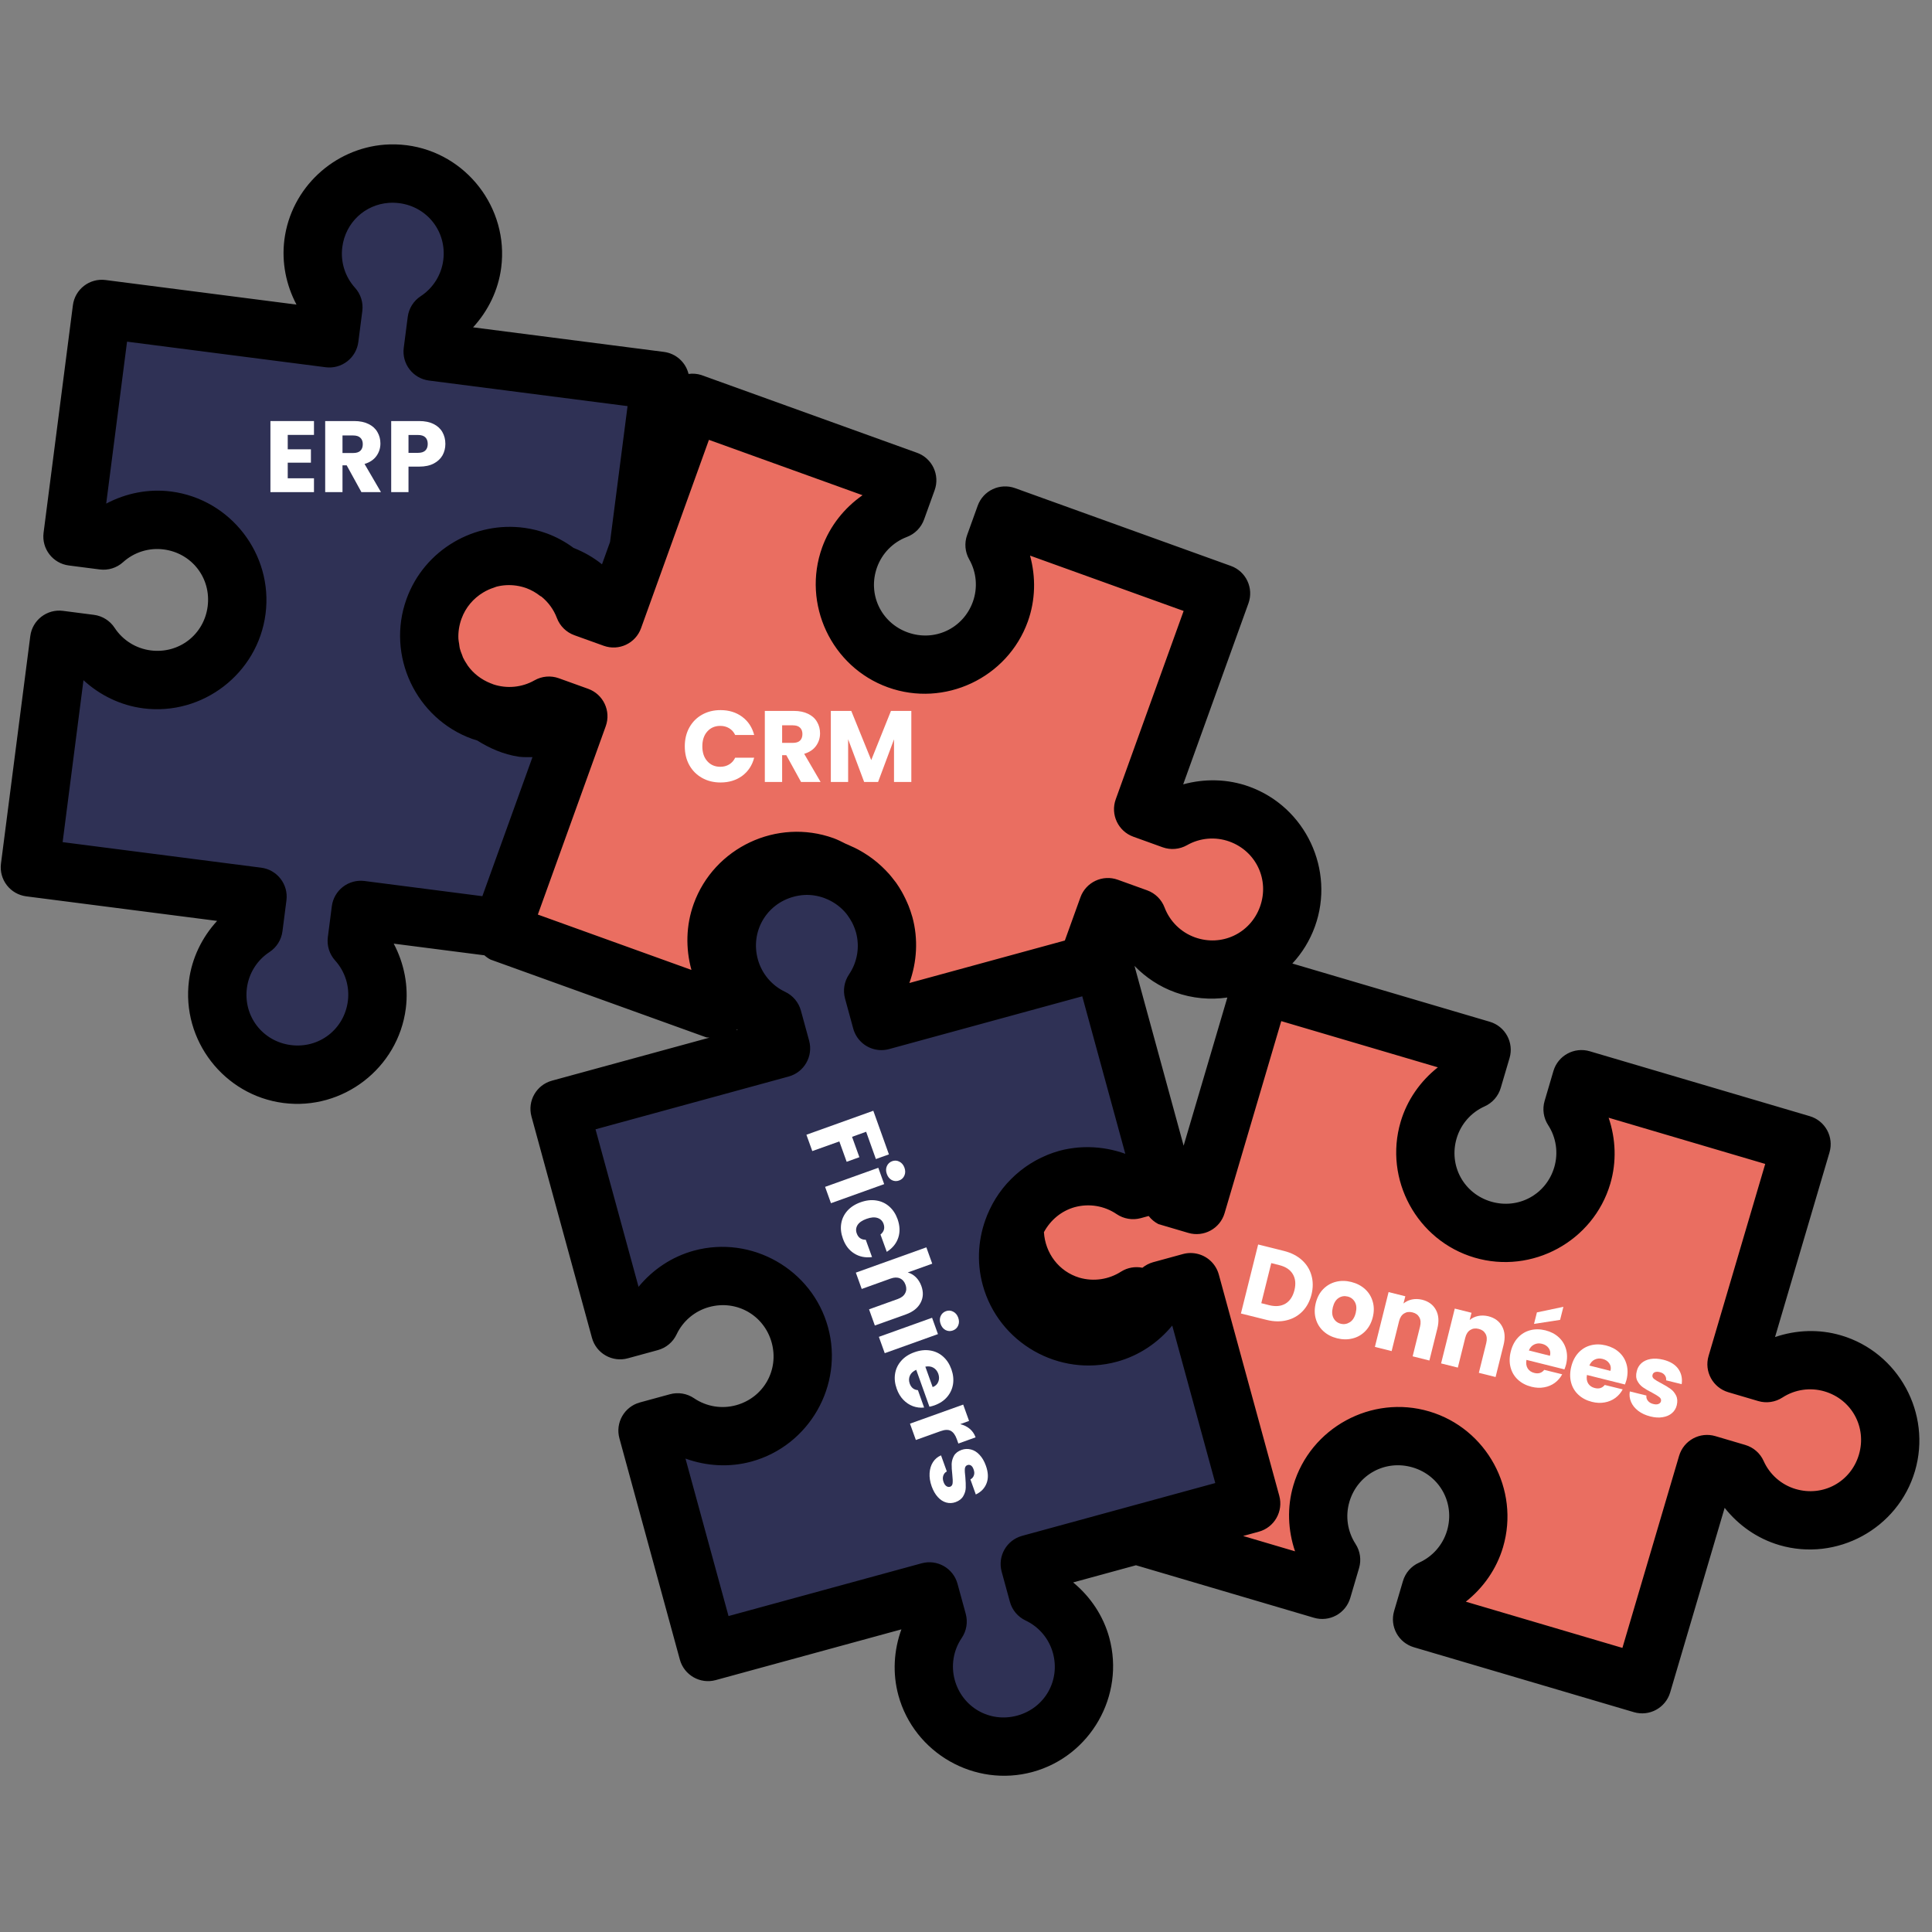 <?xml version="1.0" encoding="UTF-8"?> <svg xmlns="http://www.w3.org/2000/svg" xmlns:xlink="http://www.w3.org/1999/xlink" width="500" zoomAndPan="magnify" viewBox="0 0 375 375" height="500" preserveAspectRatio="xMidYMid meet" version="1.0"><rect x="0" y="0" width="375" height="375" fill="#808080" stroke="none"/><defs><g></g><clipPath id="6e0cb95cc5"><path d="M 0 1 L 372.719 1 L 372.719 317.879 L 0 317.879 Z M 0 1 " clip-rule="nonzero"></path></clipPath><clipPath id="0268f3eef5"><rect x="0" width="373" y="0" height="318"></rect></clipPath></defs><g transform="matrix(1, 0, 0, 1, 0, 27)"><g clip-path="url(#0268f3eef5)"><path fill="#2f3155" d="M 114.195 155.312 L 70.027 149.621 L 69.258 155.629 C 72.301 158.996 73.723 163.527 73.145 168.031 C 72.047 176.551 64.254 182.566 55.734 181.469 C 47.219 180.371 41.203 172.578 42.301 164.062 C 42.883 159.559 45.406 155.535 49.203 153.047 L 49.977 147.039 L 5.812 141.352 L 11.5 97.188 L 17.504 97.961 C 19.992 101.762 24.016 104.281 28.52 104.863 C 37.035 105.961 44.828 99.945 45.926 91.43 C 47.023 82.91 41.008 75.121 32.492 74.023 C 27.988 73.445 23.457 74.867 20.086 77.91 L 14.082 77.137 L 19.77 32.969 L 63.934 38.66 L 64.711 32.652 C 61.664 29.285 60.242 24.754 60.82 20.25 C 61.918 11.734 69.711 5.715 78.227 6.812 C 82.316 7.34 86.031 9.469 88.551 12.734 C 91.07 16 92.191 20.133 91.664 24.223 C 91.082 28.723 88.559 32.746 84.758 35.234 L 83.984 41.242 L 128.152 46.93 L 122.465 91.094 L 116.457 90.32 C 113.969 86.52 109.945 84 105.445 83.418 C 96.926 82.32 89.133 88.336 88.035 96.852 C 86.938 105.371 92.953 113.164 101.473 114.262 C 105.977 114.836 110.508 113.418 113.875 110.371 L 119.883 111.145 Z M 114.195 155.312 " fill-opacity="1" fill-rule="nonzero"></path><path fill="#ea6e61" d="M 97.137 153.926 L 112.238 112.035 L 106.543 109.98 C 102.594 112.223 97.863 112.629 93.59 111.094 C 85.512 108.184 81.324 99.273 84.234 91.195 C 87.148 83.117 96.055 78.926 104.137 81.84 C 108.406 83.383 111.789 86.715 113.398 90.961 L 119.094 93.012 L 134.195 51.121 L 176.086 66.223 L 174.031 71.918 C 169.785 73.527 166.453 76.91 164.91 81.18 C 162 89.258 166.188 98.168 174.266 101.082 C 182.344 103.992 191.254 99.805 194.164 91.723 C 195.703 87.453 195.297 82.719 193.051 78.773 L 195.105 73.078 L 236.996 88.18 L 221.895 130.07 L 227.594 132.125 C 231.543 129.879 236.27 129.473 240.543 131.008 C 248.621 133.922 252.812 142.832 249.898 150.91 C 246.988 158.988 238.078 163.176 229.996 160.266 C 225.727 158.723 222.344 155.391 220.738 151.145 L 215.043 149.09 L 199.941 190.98 L 158.047 175.879 L 160.102 170.184 C 164.348 168.574 167.68 165.191 169.223 160.922 C 172.133 152.844 167.945 143.934 159.867 141.02 C 151.789 138.109 142.879 142.297 139.969 150.375 C 138.43 154.648 138.836 159.379 141.082 163.328 L 139.027 169.023 Z M 97.137 153.926 " fill-opacity="1" fill-rule="nonzero"></path><path fill="#ea6e61" d="M 197.352 207.109 C 199.785 198.875 208.43 194.168 216.664 196.598 C 221.02 197.887 224.594 201.012 226.449 205.156 L 232.258 206.871 L 244.859 164.16 L 287.566 176.762 L 285.855 182.57 C 281.711 184.426 278.582 188 277.297 192.355 C 274.867 200.59 279.574 209.238 287.809 211.668 C 296.047 214.098 304.691 209.391 307.121 201.152 C 308.402 196.797 307.719 192.098 305.246 188.293 L 306.957 182.484 L 349.668 195.086 L 337.066 237.793 L 342.875 239.508 C 346.684 237.035 351.383 236.348 355.738 237.633 C 363.977 240.062 368.684 248.707 366.254 256.945 C 365.086 260.898 362.395 264.23 358.773 266.199 C 355.148 268.172 350.895 268.625 346.938 267.457 C 342.582 266.168 339.008 263.043 337.156 258.898 L 331.348 257.184 L 318.746 299.895 L 276.035 287.293 L 277.746 281.484 C 281.895 279.629 285.02 276.055 286.305 271.703 C 287.473 267.746 287.023 263.492 285.051 259.867 C 283.078 256.246 279.75 253.555 275.793 252.391 C 267.559 249.957 258.91 254.664 256.48 262.902 C 255.199 267.258 255.887 271.957 258.359 275.766 L 256.645 281.574 L 213.934 268.973 L 226.535 226.262 L 220.727 224.547 C 216.922 227.02 212.223 227.707 207.867 226.426 C 199.629 223.996 194.922 215.348 197.352 207.109 Z M 197.352 207.109 " fill-opacity="1" fill-rule="nonzero"></path><path fill="#2f3155" d="M 198.941 311.465 C 190.66 313.727 182.109 308.848 179.848 300.562 C 178.652 296.184 179.434 291.5 181.98 287.742 L 180.387 281.898 L 137.43 293.637 L 125.695 250.684 L 131.535 249.086 C 135.293 251.637 139.977 252.418 144.355 251.223 C 148.336 250.137 151.719 247.512 153.762 243.93 C 155.809 240.352 156.344 236.105 155.258 232.125 C 152.992 223.84 144.445 218.961 136.16 221.227 C 131.781 222.426 128.145 225.477 126.207 229.586 L 120.363 231.18 L 108.629 188.227 L 151.582 176.488 L 149.984 170.645 C 145.879 168.707 142.824 165.07 141.625 160.691 C 139.363 152.406 144.242 143.859 152.527 141.594 C 160.809 139.332 169.359 144.211 171.621 152.496 C 172.816 156.875 172.035 161.559 169.488 165.316 L 171.082 171.16 L 214.039 159.422 L 225.777 202.375 L 219.934 203.973 C 216.18 201.422 211.492 200.641 207.113 201.836 C 198.832 204.102 193.949 212.652 196.215 220.934 C 198.477 229.219 207.027 234.098 215.312 231.836 C 219.691 230.637 223.324 227.582 225.266 223.473 L 231.105 221.879 L 242.844 264.832 L 199.887 276.57 L 201.484 282.414 C 205.59 284.352 208.645 287.988 209.844 292.367 C 210.93 296.344 210.395 300.59 208.348 304.172 C 206.305 307.754 202.922 310.375 198.941 311.465 Z M 198.941 311.465 " fill-opacity="1" fill-rule="nonzero"></path><g clip-path="url(#6e0cb95cc5)"><path fill="#000000" d="M 76.797 1.027 C 76.082 1.008 75.375 1.027 74.676 1.078 C 64.863 1.824 56.504 9.414 55.199 19.523 C 55.199 19.527 55.199 19.527 55.199 19.527 C 54.641 23.91 55.52 28.289 57.547 32.121 L 20.492 27.352 C 17.387 26.949 14.547 29.141 14.148 32.25 L 8.457 76.414 C 8.059 79.52 10.254 82.359 13.355 82.758 L 19.363 83.531 C 21.008 83.742 22.66 83.227 23.887 82.117 C 26.031 80.18 28.902 79.277 31.766 79.645 C 37.246 80.348 41.012 85.227 40.305 90.707 C 39.598 96.188 34.723 99.949 29.242 99.242 C 26.379 98.871 23.828 97.273 22.246 94.859 C 21.34 93.473 19.871 92.551 18.227 92.34 L 12.223 91.566 C 9.117 91.168 6.277 93.359 5.879 96.465 L 0.188 140.629 C -0.004 142.121 0.406 143.625 1.324 144.816 C 2.242 146.008 3.598 146.785 5.086 146.977 L 42.141 151.746 C 39.211 154.941 37.246 158.953 36.68 163.332 C 36.68 163.332 36.68 163.336 36.68 163.336 C 35.191 174.891 43.461 185.602 55.016 187.09 C 66.57 188.578 77.277 180.312 78.766 168.754 C 79.328 164.371 78.445 159.992 76.422 156.16 L 94.027 158.426 C 94.387 158.754 94.785 159.031 95.215 159.254 L 137.105 174.355 C 137.305 174.383 137.504 174.398 137.703 174.406 L 107.133 182.758 C 104.113 183.582 102.336 186.699 103.16 189.719 L 114.898 232.676 C 115.723 235.695 118.84 237.473 121.855 236.648 L 127.699 235.051 C 129.297 234.613 130.621 233.5 131.328 232.004 C 132.562 229.391 134.871 227.453 137.656 226.691 C 142.984 225.238 148.332 228.293 149.789 233.621 C 151.242 238.949 148.191 244.297 142.863 245.754 C 140.078 246.516 137.105 246.02 134.715 244.398 C 133.344 243.469 131.637 243.184 130.039 243.621 L 124.199 245.215 C 121.18 246.043 119.398 249.156 120.227 252.176 L 131.961 295.133 C 132.789 298.148 135.902 299.93 138.922 299.105 L 174.961 289.258 C 173.484 293.332 173.215 297.793 174.375 302.055 C 174.375 302.055 174.375 302.055 174.375 302.059 C 177.449 313.297 189.195 320.004 200.438 316.93 C 211.672 313.859 218.379 302.109 215.309 290.871 C 214.145 286.609 211.645 282.906 208.297 280.148 L 220.492 276.816 L 255.043 287.008 C 256.48 287.434 258.035 287.27 259.355 286.551 C 260.676 285.832 261.652 284.617 262.082 283.176 L 263.793 277.367 C 264.262 275.777 264.012 274.066 263.109 272.676 C 261.539 270.254 261.102 267.277 261.918 264.508 L 261.918 264.5 C 263.484 259.207 268.891 256.262 274.191 257.824 C 279.488 259.387 282.434 264.801 280.871 270.098 C 280.051 272.867 278.07 275.133 275.434 276.312 C 273.922 276.988 272.777 278.293 272.312 279.883 L 270.598 285.691 C 269.711 288.691 271.426 291.844 274.43 292.73 L 317.141 305.332 C 320.141 306.215 323.293 304.5 324.18 301.5 L 334.754 265.668 C 337.441 269.066 341.094 271.641 345.332 272.891 C 345.332 272.891 345.336 272.895 345.34 272.895 C 356.512 276.188 368.391 269.723 371.688 258.551 C 374.984 247.375 368.52 235.492 357.344 232.195 C 357.34 232.195 357.34 232.195 357.336 232.195 C 353.102 230.945 348.637 231.125 344.535 232.52 L 355.102 196.688 C 355.988 193.688 354.273 190.535 351.27 189.648 L 308.562 177.047 C 305.559 176.164 302.406 177.879 301.52 180.879 L 299.809 186.688 C 299.34 188.277 299.59 189.988 300.492 191.379 C 302.066 193.801 302.5 196.781 301.684 199.555 C 300.121 204.852 294.707 207.793 289.41 206.23 C 284.113 204.668 281.168 199.258 282.73 193.957 C 283.551 191.188 285.531 188.922 288.168 187.746 C 289.68 187.066 290.82 185.762 291.289 184.172 L 293.004 178.363 C 293.887 175.363 292.172 172.211 289.172 171.324 L 250.844 160.02 C 252.727 157.996 254.234 155.578 255.227 152.832 C 259.176 141.871 253.422 129.629 242.461 125.68 C 242.461 125.676 242.461 125.676 242.461 125.676 C 238.305 124.18 233.84 124.094 229.656 125.242 L 242.324 90.102 C 243.387 87.156 241.859 83.91 238.918 82.848 L 197.023 67.746 C 194.082 66.688 190.836 68.211 189.773 71.152 L 187.719 76.852 C 187.156 78.41 187.305 80.137 188.121 81.574 C 189.551 84.086 189.809 87.086 188.832 89.805 C 186.957 95 181.383 97.621 176.184 95.75 C 170.988 93.875 168.367 88.301 170.238 83.105 L 170.238 83.102 C 171.223 80.387 173.332 78.242 176.035 77.219 C 177.582 76.633 178.797 75.398 179.359 73.84 L 181.414 68.145 C 182.473 65.199 180.949 61.953 178.004 60.891 L 136.117 45.789 C 135.32 45.539 134.477 45.469 133.648 45.582 C 133.094 43.309 131.199 41.609 128.875 41.305 L 91.824 36.535 C 94.758 33.34 96.719 29.328 97.285 24.945 C 97.285 24.945 97.285 24.945 97.285 24.941 C 98.773 13.387 90.508 2.68 78.953 1.191 C 78.23 1.102 77.512 1.043 76.797 1.027 Z M 75.477 12.375 L 75.484 12.375 C 76.145 12.328 76.82 12.348 77.504 12.434 C 82.984 13.145 86.746 18.02 86.039 23.496 C 85.672 26.359 84.07 28.91 81.656 30.492 C 80.27 31.402 79.352 32.867 79.141 34.512 L 78.367 40.516 C 77.965 43.621 80.16 46.461 83.262 46.863 L 121.809 51.828 L 118.41 78.195 L 116.848 82.535 C 115.188 81.195 113.328 80.137 111.332 79.352 C 109.758 78.188 108.023 77.23 106.145 76.539 C 106.137 76.539 106.129 76.535 106.121 76.531 C 106.109 76.527 106.102 76.523 106.094 76.523 C 106.082 76.52 106.074 76.512 106.062 76.508 C 105.375 76.262 104.684 76.051 103.988 75.879 C 103.297 75.707 102.605 75.574 101.91 75.473 C 101.91 75.473 101.91 75.473 101.902 75.473 C 92.164 74.074 82.359 79.68 78.902 89.273 C 74.949 100.23 80.707 112.477 91.664 116.426 C 91.688 116.434 91.711 116.441 91.734 116.445 C 92.031 116.551 92.332 116.637 92.633 116.73 C 95.074 118.27 97.742 119.418 100.605 119.863 C 100.684 119.875 100.758 119.883 100.836 119.895 C 101.676 119.988 102.516 119.961 103.355 119.957 L 93.625 146.949 L 70.75 144 C 69.258 143.809 67.754 144.219 66.562 145.137 C 65.375 146.055 64.598 147.41 64.406 148.902 L 63.633 154.906 C 63.422 156.547 63.938 158.199 65.047 159.43 C 66.984 161.574 67.887 164.445 67.52 167.312 C 66.812 172.789 61.938 176.551 56.457 175.848 C 50.98 175.141 47.215 170.266 47.922 164.785 C 48.293 161.922 49.891 159.371 52.309 157.789 C 53.691 156.883 54.613 155.414 54.824 153.77 L 55.598 147.762 C 55.996 144.66 53.805 141.816 50.699 141.418 L 12.156 136.457 L 16.203 105.027 C 19.398 107.957 23.414 109.918 27.793 110.484 C 27.793 110.484 27.793 110.488 27.793 110.488 C 39.348 111.973 50.055 103.707 51.543 92.152 C 53.031 80.598 44.766 69.891 33.211 68.402 C 33.211 68.402 33.207 68.402 33.203 68.402 C 28.824 67.84 24.445 68.723 20.613 70.75 L 24.66 39.316 L 63.203 44.281 C 64.695 44.473 66.203 44.066 67.391 43.145 C 68.582 42.227 69.359 40.871 69.551 39.383 L 70.324 33.375 C 70.535 31.734 70.016 30.082 68.906 28.852 C 66.969 26.711 66.07 23.836 66.438 20.973 C 67.055 16.18 70.863 12.699 75.477 12.375 Z M 137.602 58.375 L 167.418 69.121 C 163.863 71.605 161.078 75.102 159.578 79.254 C 159.578 79.254 159.578 79.258 159.578 79.258 C 155.629 90.219 161.383 102.461 172.344 106.41 C 183.305 110.363 195.547 104.605 199.496 93.648 C 199.496 93.648 199.496 93.645 199.496 93.645 C 200.992 89.488 201.078 85.02 199.93 80.844 L 229.742 91.586 L 216.562 128.148 C 215.504 131.094 217.031 134.34 219.973 135.402 L 225.668 137.457 C 227.227 138.016 228.953 137.867 230.395 137.051 C 232.906 135.621 235.906 135.363 238.625 136.34 C 243.82 138.215 246.438 143.793 244.566 148.988 C 242.691 154.184 237.117 156.805 231.922 154.934 C 229.207 153.949 227.062 151.84 226.039 149.137 C 225.453 147.59 224.219 146.375 222.66 145.812 L 216.965 143.758 C 214.02 142.695 210.773 144.223 209.711 147.168 L 206.688 155.555 L 176.508 163.801 C 177.984 159.727 178.254 155.266 177.094 151.004 C 177.094 151.004 177.094 151.004 177.094 151 C 177.082 150.961 177.066 150.926 177.055 150.887 C 176.859 150.188 176.621 149.508 176.363 148.844 C 176.277 148.637 176.188 148.43 176.098 148.223 C 175.879 147.719 175.645 147.223 175.391 146.742 C 175.281 146.539 175.18 146.332 175.066 146.133 C 174.711 145.508 174.332 144.902 173.922 144.324 C 173.801 144.156 173.668 144.004 173.543 143.84 C 173.238 143.441 172.93 143.047 172.598 142.668 C 172.359 142.402 172.117 142.141 171.867 141.887 C 171.637 141.648 171.398 141.418 171.156 141.191 C 170.098 140.195 168.938 139.309 167.684 138.543 C 167.492 138.426 167.301 138.309 167.105 138.199 C 166.703 137.969 166.301 137.75 165.879 137.547 C 165.656 137.438 165.422 137.34 165.191 137.238 C 164.832 137.078 164.48 136.895 164.105 136.754 C 163.363 136.375 162.617 135.996 161.836 135.707 C 161.82 135.699 161.805 135.695 161.789 135.691 C 150.832 131.742 138.59 137.496 134.641 148.453 C 134.641 148.453 134.641 148.457 134.641 148.457 C 133.145 152.613 133.059 157.082 134.207 161.262 L 104.395 150.516 L 117.574 113.957 C 118.637 111.012 117.109 107.762 114.164 106.699 L 108.469 104.648 C 106.91 104.086 105.184 104.234 103.742 105.055 C 101.301 106.441 98.395 106.715 95.738 105.828 C 95.629 105.777 95.516 105.727 95.402 105.684 C 95.371 105.676 95.34 105.668 95.309 105.664 C 95.285 105.656 95.27 105.645 95.25 105.637 C 93.387 104.902 91.867 103.695 90.793 102.199 C 90.742 102.125 90.707 102.047 90.656 101.973 C 90.359 101.535 90.082 101.078 89.859 100.598 C 89.793 100.445 89.754 100.285 89.695 100.133 C 89.523 99.711 89.355 99.289 89.246 98.848 C 89.176 98.551 89.16 98.246 89.113 97.945 C 89.066 97.629 88.992 97.316 88.977 96.992 C 88.918 95.719 89.105 94.406 89.57 93.117 C 90.379 90.871 91.902 89.145 93.766 88.016 C 94.426 87.617 95.121 87.293 95.855 87.062 C 96.039 87 96.215 86.914 96.406 86.863 C 97.016 86.711 97.641 86.613 98.277 86.582 C 99.559 86.516 100.875 86.699 102.172 87.16 C 103.137 87.523 104.035 88.031 104.84 88.668 C 104.922 88.715 105.008 88.762 105.094 88.805 C 106.43 89.891 107.477 91.316 108.098 92.969 C 108.684 94.516 109.922 95.73 111.477 96.293 L 117.176 98.344 C 120.121 99.406 123.367 97.879 124.426 94.934 Z M 156.012 146.723 C 157.402 146.625 158.75 146.859 160.004 147.309 C 160.031 147.324 160.059 147.336 160.086 147.348 C 161.57 147.902 162.879 148.797 163.922 149.934 C 163.926 149.941 163.93 149.945 163.934 149.949 C 164.328 150.383 164.668 150.855 164.98 151.352 C 165.117 151.578 165.258 151.801 165.379 152.039 C 165.473 152.223 165.559 152.406 165.645 152.594 C 165.832 153.023 166.004 153.465 166.137 153.934 C 166.145 153.953 166.148 153.969 166.152 153.988 C 166.152 153.988 166.152 153.988 166.152 153.992 C 166.16 154.008 166.16 154.02 166.164 154.035 C 166.34 154.695 166.445 155.367 166.48 156.039 C 166.48 156.078 166.488 156.117 166.488 156.156 C 166.52 156.82 166.48 157.48 166.375 158.137 C 166.367 158.18 166.359 158.227 166.352 158.273 C 166.238 158.922 166.062 159.562 165.82 160.18 C 165.805 160.219 165.789 160.258 165.773 160.301 C 165.52 160.922 165.203 161.523 164.82 162.094 C 164.812 162.105 164.805 162.121 164.797 162.133 C 163.867 163.504 163.582 165.211 164.02 166.809 L 165.613 172.652 C 165.879 173.613 166.387 174.488 167.098 175.188 C 168.535 176.613 170.625 177.16 172.578 176.625 L 210.066 166.383 L 218.422 196.953 C 216.188 196.145 213.836 195.711 211.469 195.664 C 211.375 195.66 211.277 195.66 211.18 195.66 C 210.695 195.656 210.207 195.672 209.719 195.703 C 209.559 195.715 209.398 195.723 209.238 195.734 C 208.793 195.773 208.352 195.832 207.906 195.902 C 207.738 195.926 207.566 195.945 207.402 195.977 C 206.805 196.082 206.211 196.207 205.625 196.371 C 205.617 196.371 205.609 196.375 205.602 196.379 C 205.574 196.383 205.551 196.395 205.527 196.402 C 204.777 196.609 204.051 196.863 203.34 197.148 C 203.234 197.191 203.133 197.246 203.023 197.289 C 202.402 197.551 201.793 197.84 201.207 198.156 C 201.074 198.227 200.945 198.305 200.812 198.379 C 200.262 198.691 199.727 199.027 199.211 199.383 C 199.074 199.477 198.945 199.57 198.812 199.668 C 198.305 200.035 197.82 200.422 197.352 200.832 C 197.234 200.934 197.113 201.039 196.996 201.145 C 196.508 201.59 196.043 202.059 195.598 202.543 C 195.523 202.629 195.441 202.703 195.371 202.789 C 194.328 203.969 193.426 205.258 192.672 206.633 C 192.625 206.715 192.586 206.801 192.543 206.883 C 192.211 207.508 191.906 208.148 191.637 208.809 C 191.621 208.848 191.598 208.883 191.582 208.926 C 191.578 208.938 191.574 208.957 191.57 208.973 C 189.898 213.121 189.488 217.812 190.75 222.43 C 193.82 233.668 205.57 240.371 216.809 237.301 C 221.066 236.133 224.773 233.637 227.531 230.289 L 235.883 260.859 L 219.059 265.457 L 198.395 271.105 C 195.375 271.93 193.598 275.047 194.422 278.066 L 196.02 283.906 C 196.453 285.504 197.566 286.832 199.066 287.539 C 201.676 288.77 203.613 291.074 204.375 293.859 C 205.832 299.188 202.781 304.539 197.449 305.996 C 192.121 307.453 186.77 304.398 185.312 299.07 C 184.555 296.285 185.051 293.316 186.672 290.926 C 187.602 289.555 187.887 287.844 187.449 286.246 L 185.852 280.406 C 185.027 277.387 181.91 275.609 178.895 276.434 L 141.406 286.676 L 133.051 256.109 C 137.129 257.586 141.586 257.852 145.848 256.691 C 157.086 253.617 163.793 241.871 160.723 230.633 C 157.652 219.395 145.902 212.688 134.664 215.758 C 130.406 216.926 126.699 219.426 123.941 222.77 L 115.59 192.199 L 153.074 181.953 C 156.094 181.129 157.875 178.012 157.051 174.996 L 155.453 169.152 C 155.016 167.555 153.902 166.227 152.406 165.52 C 149.793 164.289 147.859 161.984 147.094 159.199 C 145.637 153.867 148.691 148.516 154.02 147.062 C 154.688 146.879 155.355 146.77 156.012 146.723 Z M 220.207 160.488 C 222.395 162.734 225.055 164.508 228.07 165.594 C 228.07 165.598 228.07 165.598 228.07 165.598 C 231.426 166.809 234.902 167.098 238.227 166.617 L 229.742 195.379 Z M 248.691 171.199 L 279.086 180.168 C 275.688 182.859 273.113 186.512 271.863 190.746 C 271.863 190.746 271.863 190.75 271.863 190.75 C 268.562 201.922 275.031 213.805 286.207 217.102 C 297.379 220.398 309.262 213.934 312.559 202.758 C 312.559 202.758 312.559 202.758 312.559 202.754 C 313.809 198.52 313.629 194.055 312.234 189.949 L 342.629 198.918 L 331.633 236.191 C 330.746 239.191 332.461 242.344 335.465 243.23 L 341.273 244.945 C 342.859 245.414 344.574 245.164 345.965 244.262 C 348.387 242.688 351.367 242.254 354.141 243.07 C 359.434 244.633 362.379 250.043 360.816 255.34 C 359.254 260.637 353.844 263.582 348.547 262.023 L 348.539 262.023 C 345.77 261.203 343.504 259.219 342.324 256.582 C 341.648 255.07 340.344 253.934 338.758 253.465 L 332.949 251.75 C 329.945 250.863 326.797 252.578 325.91 255.582 L 314.91 292.855 L 284.516 283.887 C 287.914 281.195 290.484 277.543 291.738 273.309 C 291.738 273.309 291.738 273.309 291.738 273.305 C 295.035 262.133 288.57 250.25 277.395 246.953 C 266.219 243.656 254.336 250.125 251.043 261.297 C 251.043 261.297 251.043 261.301 251.043 261.301 C 249.793 265.539 249.973 270.004 251.367 274.109 L 241.289 271.133 L 244.336 270.301 C 247.352 269.473 249.129 266.359 248.309 263.34 L 236.57 220.387 C 236.035 218.43 234.5 216.91 232.539 216.398 C 231.574 216.145 230.566 216.148 229.605 216.41 L 223.766 218.008 C 223.766 218.008 223.762 218.012 223.758 218.012 C 223.023 218.227 222.336 218.586 221.742 219.07 C 220.332 218.781 218.863 219.039 217.637 219.797 C 215.223 221.363 212.254 221.797 209.492 220.992 C 205.508 219.777 202.883 216.25 202.625 212.164 C 203.891 209.816 206.008 208.031 208.613 207.305 C 211.395 206.551 214.359 207.043 216.746 208.664 C 217.426 209.121 218.195 209.43 219.004 209.562 C 219.812 209.699 220.641 209.656 221.426 209.441 L 222.957 209.023 C 223.465 209.676 224.105 210.215 224.844 210.594 L 230.648 212.305 C 233.652 213.191 236.805 211.477 237.691 208.477 Z M 143.062 172.816 C 143.098 172.848 143.133 172.883 143.168 172.91 L 142.953 172.969 C 142.992 172.918 143.027 172.867 143.062 172.816 Z M 143.062 172.816 " fill-opacity="1" fill-rule="nonzero"></path></g><g fill="#ffffff" fill-opacity="1"><g transform="translate(51.271, 68.523)"><g><path d="M 4.578 -11.109 L 4.578 -8.312 L 9.078 -8.312 L 9.078 -5.719 L 4.578 -5.719 L 4.578 -2.688 L 9.672 -2.688 L 9.672 0 L 1.219 0 L 1.219 -13.797 L 9.672 -13.797 L 9.672 -11.109 Z M 4.578 -11.109 "></path></g></g></g><g fill="#ffffff" fill-opacity="1"><g transform="translate(61.9, 68.523)"><g><path d="M 8.25 0 L 5.391 -5.203 L 4.578 -5.203 L 4.578 0 L 1.219 0 L 1.219 -13.797 L 6.859 -13.797 C 7.941 -13.797 8.867 -13.602 9.641 -13.219 C 10.41 -12.844 10.984 -12.32 11.359 -11.656 C 11.742 -11 11.938 -10.266 11.938 -9.453 C 11.938 -8.535 11.676 -7.719 11.156 -7 C 10.633 -6.281 9.867 -5.77 8.859 -5.469 L 12.047 0 Z M 4.578 -7.594 L 6.656 -7.594 C 7.281 -7.594 7.742 -7.738 8.047 -8.031 C 8.359 -8.332 8.516 -8.758 8.516 -9.312 C 8.516 -9.844 8.359 -10.254 8.047 -10.547 C 7.742 -10.848 7.281 -11 6.656 -11 L 4.578 -11 Z M 4.578 -7.594 "></path></g></g></g><g fill="#ffffff" fill-opacity="1"><g transform="translate(74.711, 68.523)"><g><path d="M 11.734 -9.359 C 11.734 -8.555 11.551 -7.82 11.188 -7.156 C 10.82 -6.5 10.258 -5.969 9.5 -5.562 C 8.738 -5.156 7.789 -4.953 6.656 -4.953 L 4.578 -4.953 L 4.578 0 L 1.219 0 L 1.219 -13.797 L 6.656 -13.797 C 7.758 -13.797 8.691 -13.602 9.453 -13.219 C 10.211 -12.844 10.781 -12.32 11.156 -11.656 C 11.539 -10.988 11.734 -10.223 11.734 -9.359 Z M 6.406 -7.625 C 7.051 -7.625 7.531 -7.773 7.844 -8.078 C 8.156 -8.379 8.312 -8.805 8.312 -9.359 C 8.312 -9.91 8.156 -10.336 7.844 -10.641 C 7.531 -10.941 7.051 -11.094 6.406 -11.094 L 4.578 -11.094 L 4.578 -7.625 Z M 6.406 -7.625 "></path></g></g></g><g fill="#ffffff" fill-opacity="1"><g transform="translate(132.261, 124.785)"><g><path d="M 0.656 -6.922 C 0.656 -8.285 0.945 -9.5 1.531 -10.562 C 2.125 -11.633 2.945 -12.469 4 -13.062 C 5.051 -13.656 6.25 -13.953 7.594 -13.953 C 9.227 -13.953 10.629 -13.52 11.797 -12.656 C 12.961 -11.789 13.738 -10.613 14.125 -9.125 L 10.438 -9.125 C 10.164 -9.695 9.773 -10.133 9.266 -10.438 C 8.766 -10.738 8.191 -10.891 7.547 -10.891 C 6.516 -10.891 5.676 -10.531 5.031 -9.812 C 4.383 -9.094 4.062 -8.129 4.062 -6.922 C 4.062 -5.711 4.383 -4.75 5.031 -4.031 C 5.676 -3.312 6.516 -2.953 7.547 -2.953 C 8.191 -2.953 8.766 -3.102 9.266 -3.406 C 9.773 -3.707 10.164 -4.145 10.438 -4.719 L 14.125 -4.719 C 13.738 -3.227 12.961 -2.051 11.797 -1.188 C 10.629 -0.332 9.227 0.094 7.594 0.094 C 6.25 0.094 5.051 -0.203 4 -0.797 C 2.945 -1.391 2.125 -2.219 1.531 -3.281 C 0.945 -4.344 0.656 -5.555 0.656 -6.922 Z M 0.656 -6.922 "></path></g></g></g><g fill="#ffffff" fill-opacity="1"><g transform="translate(147.233, 124.785)"><g><path d="M 8.25 0 L 5.391 -5.203 L 4.578 -5.203 L 4.578 0 L 1.219 0 L 1.219 -13.797 L 6.859 -13.797 C 7.941 -13.797 8.867 -13.602 9.641 -13.219 C 10.41 -12.844 10.984 -12.32 11.359 -11.656 C 11.742 -11 11.938 -10.266 11.938 -9.453 C 11.938 -8.535 11.676 -7.719 11.156 -7 C 10.633 -6.281 9.867 -5.77 8.859 -5.469 L 12.047 0 Z M 4.578 -7.594 L 6.656 -7.594 C 7.281 -7.594 7.742 -7.738 8.047 -8.031 C 8.359 -8.332 8.516 -8.758 8.516 -9.312 C 8.516 -9.844 8.359 -10.254 8.047 -10.547 C 7.742 -10.848 7.281 -11 6.656 -11 L 4.578 -11 Z M 4.578 -7.594 "></path></g></g></g><g fill="#ffffff" fill-opacity="1"><g transform="translate(160.044, 124.785)"><g><path d="M 16.844 -13.797 L 16.844 0 L 13.484 0 L 13.484 -8.281 L 10.391 0 L 7.688 0 L 4.578 -8.297 L 4.578 0 L 1.219 0 L 1.219 -13.797 L 5.188 -13.797 L 9.062 -4.25 L 12.891 -13.797 Z M 16.844 -13.797 "></path></g></g></g><g fill="#ffffff" fill-opacity="1"><g transform="translate(156.118, 192.112)"><g><path d="M 16.422 4.953 L 13.891 5.859 L 12 0.562 L 9.266 1.547 L 10.688 5.5 L 8.219 6.391 L 6.797 2.438 L 1.547 4.312 L 0.406 1.141 L 13.391 -3.516 Z M 16.422 4.953 "></path></g></g></g><g fill="#ffffff" fill-opacity="1"><g transform="translate(159.744, 202.229)"><g><path d="M 12.391 -1.359 C 12.191 -1.91 12.191 -2.414 12.391 -2.875 C 12.598 -3.344 12.941 -3.664 13.422 -3.844 C 13.91 -4.02 14.379 -3.988 14.828 -3.75 C 15.285 -3.52 15.613 -3.129 15.812 -2.578 C 16.008 -2.023 16.004 -1.516 15.797 -1.047 C 15.598 -0.586 15.254 -0.27 14.766 -0.094 C 14.285 0.082 13.816 0.055 13.359 -0.172 C 12.91 -0.41 12.586 -0.805 12.391 -1.359 Z M 11.875 0.609 L 1.547 4.312 L 0.406 1.141 L 10.734 -2.562 Z M 11.875 0.609 "></path></g></g></g><g fill="#ffffff" fill-opacity="1"><g transform="translate(161.7, 207.685)"><g><path d="M 5.344 -1.328 C 6.414 -1.711 7.43 -1.828 8.391 -1.672 C 9.348 -1.523 10.18 -1.141 10.891 -0.516 C 11.609 0.109 12.148 0.926 12.516 1.938 C 12.973 3.238 13.02 4.441 12.656 5.547 C 12.289 6.66 11.547 7.578 10.422 8.297 L 9.203 4.938 C 9.891 4.375 10.086 3.68 9.797 2.859 C 9.586 2.285 9.195 1.906 8.625 1.719 C 8.051 1.531 7.344 1.586 6.5 1.891 C 5.656 2.191 5.07 2.594 4.75 3.094 C 4.438 3.602 4.383 4.145 4.594 4.719 C 4.883 5.539 5.469 5.953 6.344 5.953 L 7.562 9.312 C 6.25 9.477 5.094 9.242 4.094 8.609 C 3.094 7.984 2.363 7.023 1.906 5.734 C 1.539 4.723 1.43 3.754 1.578 2.828 C 1.723 1.898 2.117 1.066 2.766 0.328 C 3.422 -0.398 4.281 -0.953 5.344 -1.328 Z M 5.344 -1.328 "></path></g></g></g><g fill="#ffffff" fill-opacity="1"><g transform="translate(165.712, 218.875)"><g><path d="M 13.125 3.734 C 13.551 4.922 13.5 6.008 12.969 7 C 12.445 8 11.5 8.75 10.125 9.25 L 4.094 11.406 L 2.969 8.266 L 8.578 6.25 C 9.266 6 9.734 5.625 9.984 5.125 C 10.242 4.633 10.266 4.094 10.047 3.5 C 9.836 2.895 9.473 2.477 8.953 2.25 C 8.441 2.031 7.844 2.047 7.156 2.297 L 1.547 4.312 L 0.406 1.141 L 14.094 -3.766 L 15.234 -0.594 L 10.484 1.109 C 11.055 1.266 11.578 1.566 12.047 2.016 C 12.516 2.473 12.875 3.047 13.125 3.734 Z M 13.125 3.734 "></path></g></g></g><g fill="#ffffff" fill-opacity="1"><g transform="translate(170.181, 231.341)"><g><path d="M 12.391 -1.359 C 12.191 -1.91 12.191 -2.414 12.391 -2.875 C 12.598 -3.344 12.941 -3.664 13.422 -3.844 C 13.91 -4.02 14.379 -3.988 14.828 -3.75 C 15.285 -3.52 15.613 -3.129 15.812 -2.578 C 16.008 -2.023 16.004 -1.516 15.797 -1.047 C 15.598 -0.586 15.254 -0.27 14.766 -0.094 C 14.285 0.082 13.816 0.055 13.359 -0.172 C 12.91 -0.41 12.586 -0.805 12.391 -1.359 Z M 11.875 0.609 L 1.547 4.312 L 0.406 1.141 L 10.734 -2.562 Z M 11.875 0.609 "></path></g></g></g><g fill="#ffffff" fill-opacity="1"><g transform="translate(172.137, 236.798)"><g><path d="M 9.234 8.984 C 8.941 9.086 8.617 9.176 8.266 9.25 L 5.703 2.078 C 5.086 2.359 4.676 2.738 4.469 3.219 C 4.258 3.707 4.25 4.219 4.438 4.75 C 4.719 5.539 5.25 5.969 6.031 6.031 L 7.234 9.406 C 6.492 9.488 5.77 9.398 5.062 9.141 C 4.363 8.879 3.738 8.461 3.188 7.891 C 2.645 7.328 2.223 6.625 1.922 5.781 C 1.555 4.77 1.445 3.797 1.594 2.859 C 1.738 1.922 2.133 1.082 2.781 0.344 C 3.426 -0.395 4.281 -0.953 5.344 -1.328 C 6.414 -1.711 7.43 -1.828 8.391 -1.672 C 9.348 -1.523 10.188 -1.133 10.906 -0.5 C 11.625 0.133 12.164 0.961 12.531 1.984 C 12.883 2.984 12.988 3.945 12.844 4.875 C 12.695 5.801 12.316 6.625 11.703 7.344 C 11.098 8.062 10.273 8.609 9.234 8.984 Z M 8.891 5.438 C 9.43 5.238 9.797 4.895 9.984 4.406 C 10.18 3.926 10.18 3.406 9.984 2.844 C 9.785 2.312 9.469 1.922 9.031 1.672 C 8.594 1.422 8.07 1.352 7.469 1.469 Z M 8.891 5.438 "></path></g></g></g><g fill="#ffffff" fill-opacity="1"><g transform="translate(176.221, 248.191)"><g><path d="M 10.156 1.234 C 10.852 1.398 11.461 1.695 11.984 2.125 C 12.516 2.562 12.898 3.117 13.141 3.797 L 9.797 5 L 9.484 4.125 C 9.203 3.344 8.82 2.816 8.344 2.547 C 7.863 2.273 7.195 2.289 6.344 2.594 L 1.547 4.312 L 0.406 1.141 L 10.734 -2.562 L 11.875 0.609 Z M 10.156 1.234 "></path></g></g></g><g fill="#ffffff" fill-opacity="1"><g transform="translate(179.059, 256.107)"><g><path d="M 1.781 5.406 C 1.457 4.5 1.32 3.633 1.375 2.812 C 1.426 2 1.645 1.289 2.031 0.688 C 2.414 0.094 2.938 -0.344 3.594 -0.625 L 4.719 2.5 C 4.383 2.676 4.156 2.945 4.031 3.312 C 3.906 3.688 3.922 4.094 4.078 4.531 C 4.211 4.914 4.395 5.188 4.625 5.344 C 4.863 5.508 5.109 5.551 5.359 5.469 C 5.648 5.363 5.812 5.129 5.844 4.766 C 5.883 4.41 5.863 3.859 5.781 3.109 C 5.688 2.305 5.645 1.625 5.656 1.062 C 5.676 0.5 5.828 -0.035 6.109 -0.547 C 6.398 -1.055 6.895 -1.438 7.594 -1.688 C 8.188 -1.895 8.785 -1.922 9.391 -1.766 C 10.004 -1.617 10.562 -1.273 11.062 -0.734 C 11.57 -0.203 11.984 0.5 12.297 1.375 C 12.766 2.676 12.812 3.812 12.438 4.781 C 12.07 5.758 11.375 6.488 10.344 6.969 L 9.297 4.047 C 9.629 3.867 9.852 3.609 9.969 3.266 C 10.094 2.93 10.078 2.551 9.922 2.125 C 9.797 1.75 9.625 1.488 9.406 1.344 C 9.188 1.207 8.957 1.18 8.719 1.266 C 8.426 1.367 8.258 1.602 8.219 1.969 C 8.188 2.332 8.219 2.875 8.312 3.594 C 8.383 4.426 8.41 5.113 8.391 5.656 C 8.379 6.207 8.223 6.742 7.922 7.266 C 7.629 7.797 7.129 8.191 6.422 8.453 C 5.816 8.672 5.211 8.695 4.609 8.531 C 4.004 8.363 3.457 8.008 2.969 7.469 C 2.477 6.926 2.082 6.238 1.781 5.406 Z M 1.781 5.406 "></path></g></g></g><g fill="#ffffff" fill-opacity="1"><g transform="translate(239.674, 227.651)"><g><path d="M 9.547 -11.844 C 10.953 -11.488 12.109 -10.898 13.016 -10.078 C 13.93 -9.254 14.551 -8.266 14.875 -7.109 C 15.207 -5.953 15.211 -4.719 14.891 -3.406 C 14.566 -2.094 13.984 -1 13.141 -0.125 C 12.305 0.738 11.289 1.316 10.094 1.609 C 8.895 1.91 7.598 1.891 6.203 1.547 L 1.188 0.297 L 4.531 -13.094 Z M 6.688 -1.312 C 7.926 -1.008 8.973 -1.109 9.828 -1.609 C 10.68 -2.117 11.266 -2.992 11.578 -4.234 C 11.879 -5.461 11.77 -6.504 11.25 -7.359 C 10.738 -8.211 9.863 -8.789 8.625 -9.094 L 7.078 -9.484 L 5.141 -1.703 Z M 6.688 -1.312 "></path></g></g></g><g fill="#ffffff" fill-opacity="1"><g transform="translate(253.534, 231.108)"><g><path d="M 6 1.656 C 4.945 1.395 4.062 0.938 3.344 0.281 C 2.625 -0.375 2.129 -1.176 1.859 -2.125 C 1.586 -3.07 1.586 -4.098 1.859 -5.203 C 2.129 -6.285 2.609 -7.18 3.297 -7.891 C 3.992 -8.598 4.816 -9.07 5.766 -9.312 C 6.711 -9.551 7.707 -9.539 8.75 -9.281 C 9.789 -9.02 10.676 -8.562 11.406 -7.906 C 12.133 -7.25 12.633 -6.441 12.906 -5.484 C 13.188 -4.535 13.191 -3.52 12.922 -2.438 C 12.648 -1.344 12.164 -0.441 11.469 0.266 C 10.77 0.984 9.941 1.457 8.984 1.688 C 8.035 1.926 7.039 1.914 6 1.656 Z M 6.703 -1.172 C 7.316 -1.016 7.898 -1.109 8.453 -1.453 C 9.016 -1.805 9.398 -2.41 9.609 -3.266 C 9.816 -4.109 9.766 -4.812 9.453 -5.375 C 9.141 -5.938 8.672 -6.297 8.047 -6.453 C 7.41 -6.609 6.828 -6.516 6.297 -6.172 C 5.766 -5.836 5.391 -5.238 5.172 -4.375 C 4.961 -3.52 5.008 -2.812 5.312 -2.25 C 5.613 -1.688 6.078 -1.328 6.703 -1.172 Z M 6.703 -1.172 "></path></g></g></g><g fill="#ffffff" fill-opacity="1"><g transform="translate(265.678, 234.137)"><g><path d="M 10.359 -8.859 C 11.598 -8.547 12.488 -7.891 13.031 -6.891 C 13.57 -5.898 13.664 -4.695 13.312 -3.281 L 11.766 2.938 L 8.516 2.125 L 9.953 -3.656 C 10.129 -4.375 10.082 -4.973 9.812 -5.453 C 9.539 -5.941 9.098 -6.258 8.484 -6.406 C 7.859 -6.562 7.312 -6.488 6.844 -6.188 C 6.375 -5.895 6.051 -5.391 5.875 -4.672 L 4.438 1.109 L 1.188 0.297 L 3.844 -10.344 L 7.094 -9.531 L 6.734 -8.125 C 7.191 -8.508 7.734 -8.77 8.359 -8.906 C 8.992 -9.039 9.66 -9.023 10.359 -8.859 Z M 10.359 -8.859 "></path></g></g></g><g fill="#ffffff" fill-opacity="1"><g transform="translate(278.527, 237.341)"><g><path d="M 10.359 -8.859 C 11.598 -8.547 12.488 -7.891 13.031 -6.891 C 13.57 -5.898 13.664 -4.695 13.312 -3.281 L 11.766 2.938 L 8.516 2.125 L 9.953 -3.656 C 10.129 -4.375 10.082 -4.973 9.812 -5.453 C 9.539 -5.941 9.098 -6.258 8.484 -6.406 C 7.859 -6.562 7.312 -6.488 6.844 -6.188 C 6.375 -5.895 6.051 -5.391 5.875 -4.672 L 4.438 1.109 L 1.188 0.297 L 3.844 -10.344 L 7.094 -9.531 L 6.734 -8.125 C 7.191 -8.508 7.734 -8.77 8.359 -8.906 C 8.992 -9.039 9.66 -9.023 10.359 -8.859 Z M 10.359 -8.859 "></path></g></g></g><g fill="#ffffff" fill-opacity="1"><g transform="translate(291.376, 240.546)"><g><path d="M 12.594 -2.688 C 12.508 -2.383 12.406 -2.07 12.281 -1.75 L 4.906 -3.594 C 4.789 -2.926 4.875 -2.367 5.156 -1.922 C 5.445 -1.484 5.867 -1.195 6.422 -1.062 C 7.234 -0.852 7.879 -1.051 8.359 -1.656 L 11.844 -0.797 C 11.5 -0.141 11.023 0.41 10.422 0.859 C 9.816 1.305 9.125 1.598 8.344 1.734 C 7.57 1.879 6.75 1.844 5.875 1.625 C 4.832 1.363 3.957 0.906 3.25 0.25 C 2.551 -0.395 2.078 -1.188 1.828 -2.125 C 1.578 -3.07 1.586 -4.098 1.859 -5.203 C 2.129 -6.297 2.594 -7.195 3.25 -7.906 C 3.914 -8.625 4.707 -9.102 5.625 -9.344 C 6.551 -9.594 7.539 -9.586 8.594 -9.328 C 9.625 -9.066 10.484 -8.617 11.172 -7.984 C 11.867 -7.348 12.344 -6.57 12.594 -5.656 C 12.852 -4.75 12.852 -3.758 12.594 -2.688 Z M 9.469 -4.391 C 9.613 -4.941 9.535 -5.43 9.234 -5.859 C 8.93 -6.297 8.488 -6.582 7.906 -6.719 C 7.363 -6.852 6.863 -6.805 6.406 -6.578 C 5.945 -6.359 5.602 -5.973 5.375 -5.422 Z M 11.438 -11.359 L 6.375 -10.578 L 6.938 -12.812 L 12.078 -13.891 Z M 11.438 -11.359 "></path></g></g></g><g fill="#ffffff" fill-opacity="1"><g transform="translate(303.12, 243.475)"><g><path d="M 12.594 -2.688 C 12.508 -2.383 12.406 -2.07 12.281 -1.75 L 4.906 -3.594 C 4.789 -2.926 4.875 -2.367 5.156 -1.922 C 5.445 -1.484 5.867 -1.195 6.422 -1.062 C 7.234 -0.852 7.879 -1.051 8.359 -1.656 L 11.844 -0.797 C 11.5 -0.141 11.023 0.41 10.422 0.859 C 9.816 1.305 9.125 1.598 8.344 1.734 C 7.57 1.879 6.75 1.844 5.875 1.625 C 4.832 1.363 3.957 0.906 3.25 0.25 C 2.551 -0.395 2.078 -1.188 1.828 -2.125 C 1.578 -3.07 1.586 -4.098 1.859 -5.203 C 2.129 -6.297 2.594 -7.195 3.25 -7.906 C 3.914 -8.625 4.707 -9.102 5.625 -9.344 C 6.551 -9.594 7.539 -9.586 8.594 -9.328 C 9.625 -9.066 10.484 -8.617 11.172 -7.984 C 11.867 -7.348 12.344 -6.57 12.594 -5.656 C 12.852 -4.75 12.852 -3.758 12.594 -2.688 Z M 9.469 -4.391 C 9.613 -4.941 9.535 -5.43 9.234 -5.859 C 8.93 -6.297 8.488 -6.582 7.906 -6.719 C 7.363 -6.852 6.863 -6.805 6.406 -6.578 C 5.945 -6.359 5.602 -5.973 5.375 -5.422 Z M 9.469 -4.391 "></path></g></g></g><g fill="#ffffff" fill-opacity="1"><g transform="translate(314.864, 246.404)"><g><path d="M 5.484 1.531 C 4.555 1.301 3.766 0.938 3.109 0.438 C 2.461 -0.062 2 -0.641 1.719 -1.297 C 1.438 -1.953 1.359 -2.629 1.484 -3.328 L 4.703 -2.531 C 4.648 -2.156 4.75 -1.812 5 -1.5 C 5.25 -1.195 5.594 -0.992 6.031 -0.891 C 6.438 -0.785 6.77 -0.785 7.031 -0.891 C 7.301 -0.992 7.469 -1.172 7.531 -1.422 C 7.602 -1.723 7.5 -1.988 7.219 -2.219 C 6.938 -2.445 6.461 -2.738 5.797 -3.094 C 5.078 -3.457 4.488 -3.801 4.031 -4.125 C 3.57 -4.445 3.207 -4.867 2.938 -5.391 C 2.676 -5.91 2.641 -6.531 2.828 -7.25 C 2.973 -7.875 3.273 -8.395 3.734 -8.812 C 4.203 -9.227 4.797 -9.5 5.516 -9.625 C 6.242 -9.75 7.062 -9.703 7.969 -9.484 C 9.312 -9.148 10.285 -8.555 10.891 -7.703 C 11.492 -6.848 11.711 -5.859 11.547 -4.734 L 8.531 -5.484 C 8.57 -5.867 8.484 -6.203 8.266 -6.484 C 8.055 -6.773 7.727 -6.973 7.281 -7.078 C 6.895 -7.172 6.582 -7.164 6.344 -7.062 C 6.102 -6.969 5.953 -6.797 5.891 -6.547 C 5.805 -6.242 5.906 -5.977 6.188 -5.75 C 6.477 -5.52 6.945 -5.238 7.594 -4.906 C 8.344 -4.508 8.938 -4.148 9.375 -3.828 C 9.82 -3.516 10.18 -3.086 10.453 -2.547 C 10.723 -2.016 10.77 -1.379 10.594 -0.641 C 10.438 -0.016 10.125 0.492 9.656 0.891 C 9.188 1.297 8.586 1.555 7.859 1.672 C 7.141 1.797 6.348 1.75 5.484 1.531 Z M 5.484 1.531 "></path></g></g></g></g></g></svg> 